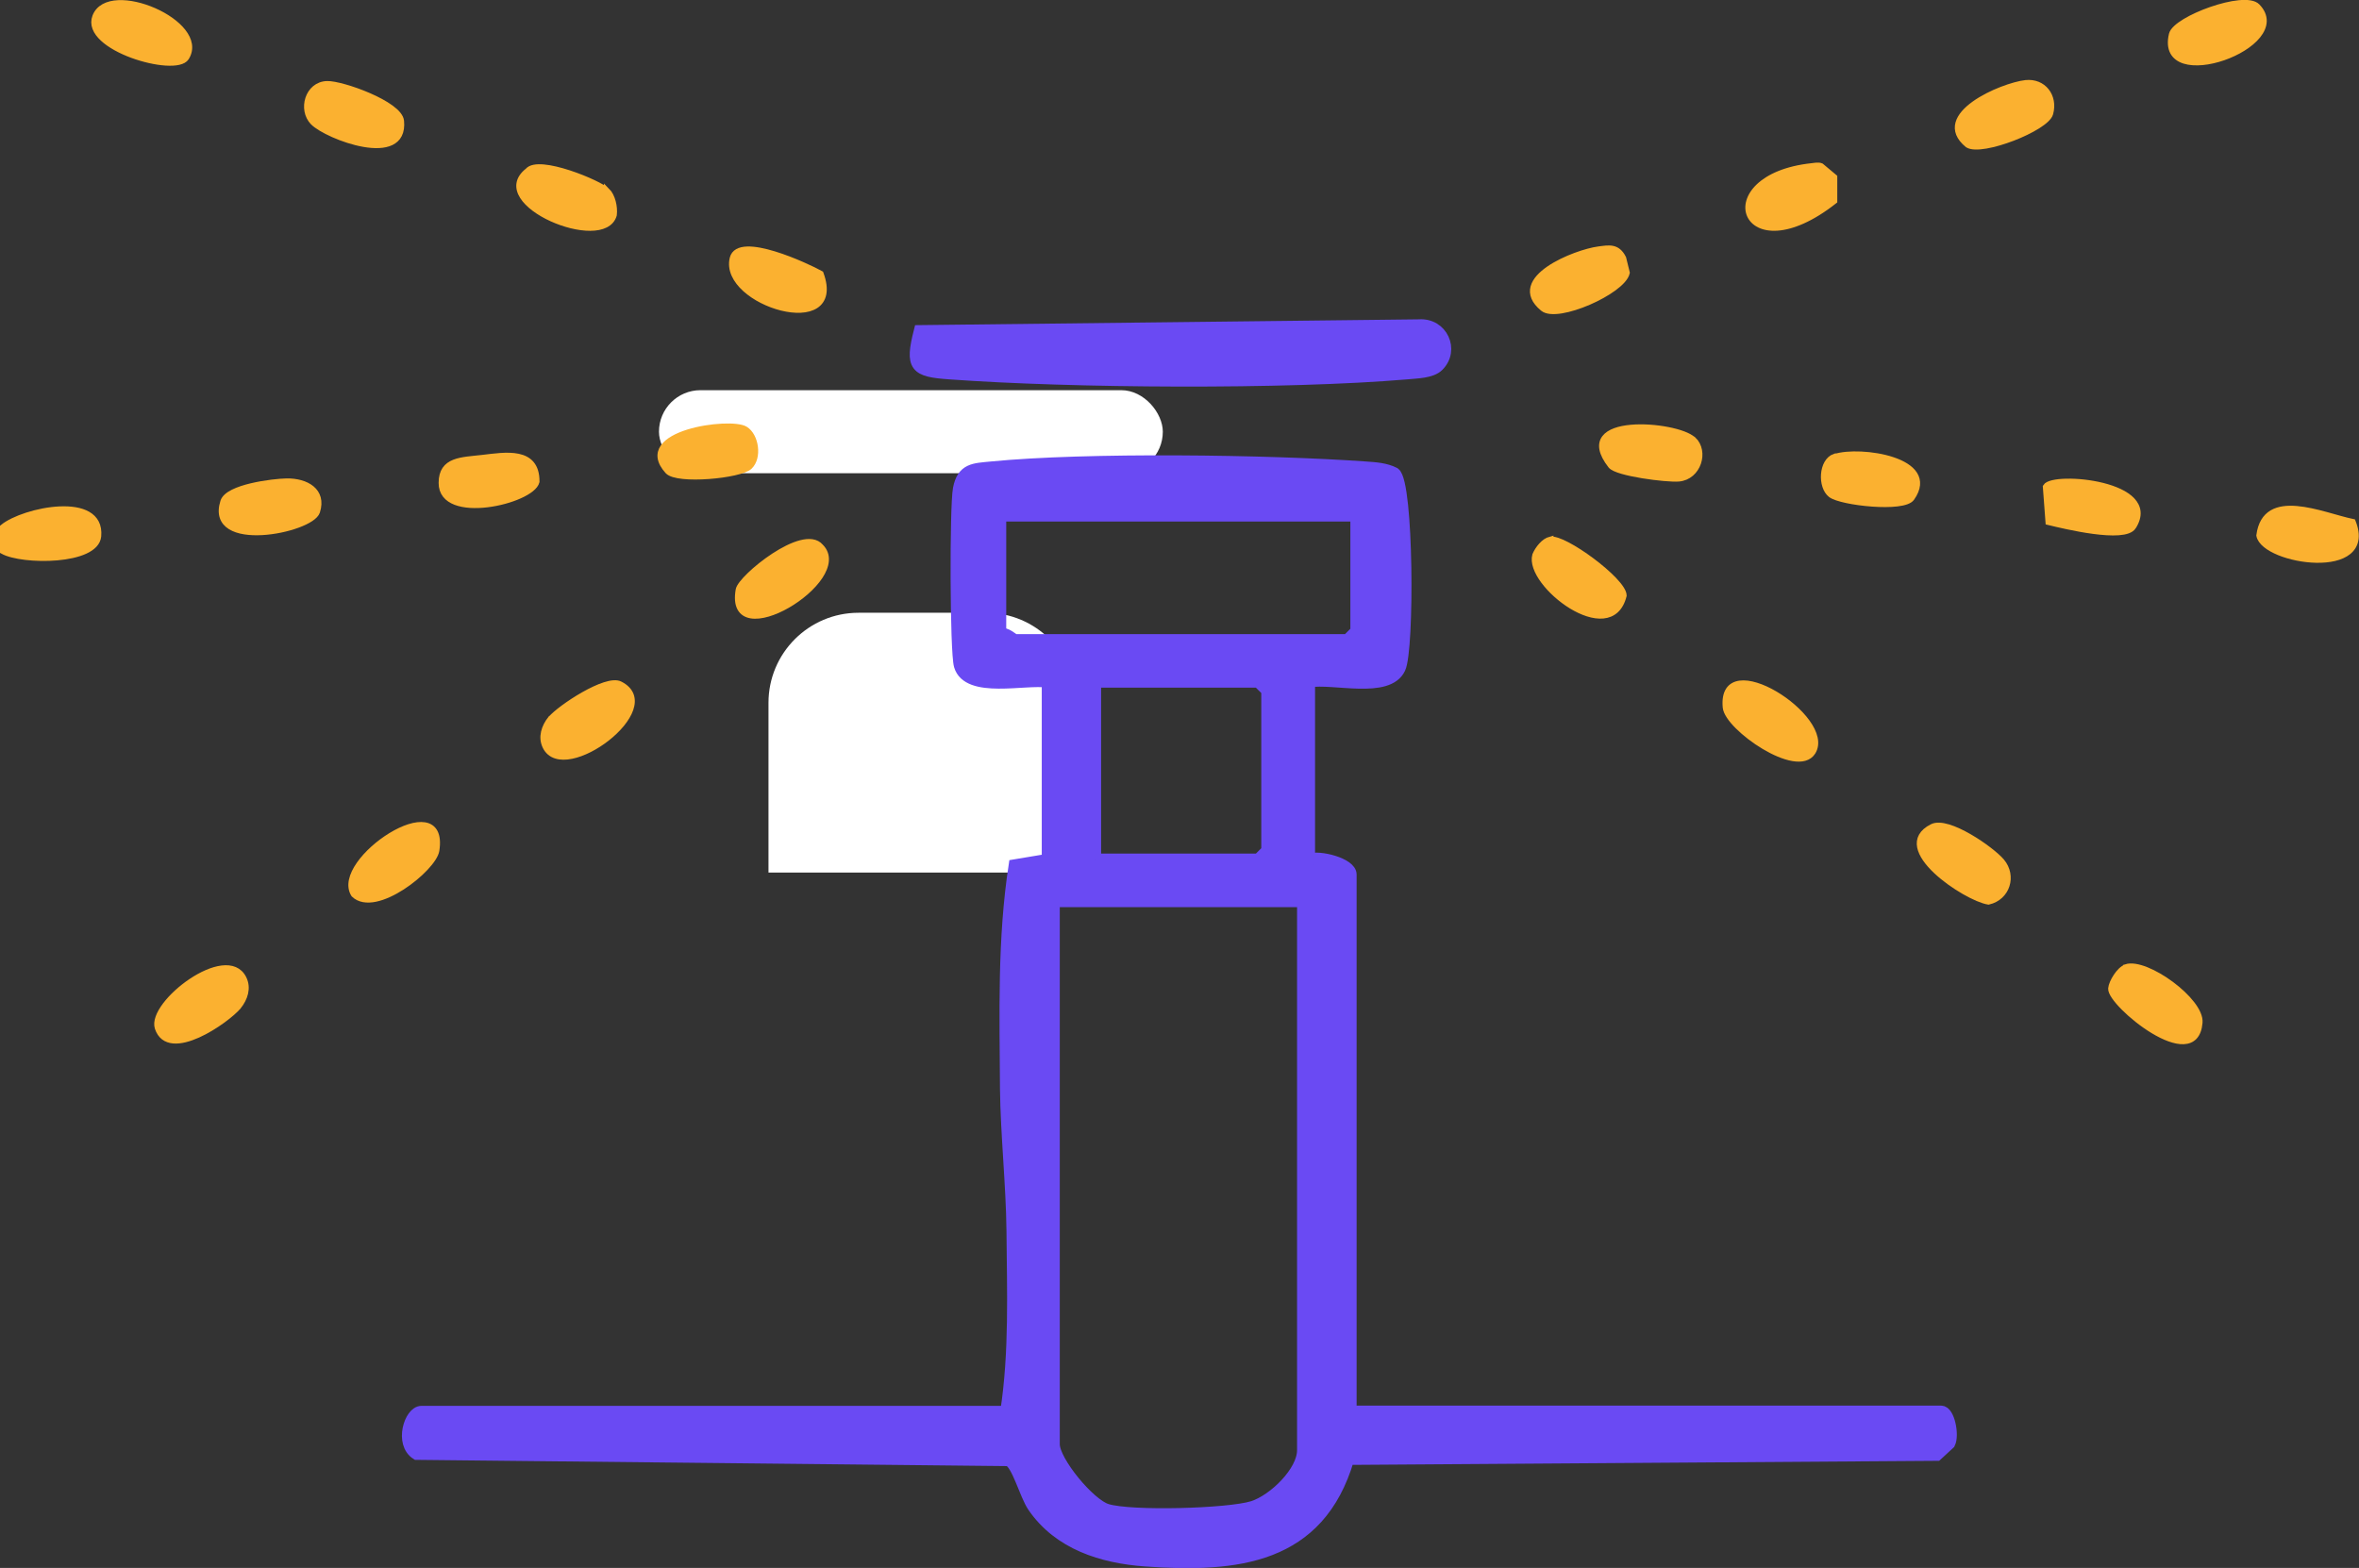 <?xml version="1.0" encoding="UTF-8"?>
<svg id="Livello_1" data-name="Livello 1" xmlns="http://www.w3.org/2000/svg" viewBox="0 0 98.23 65.3">
  <rect x="0" y="0" width="98.23" height="65.3" fill="#333333" stroke="none"/>
  <defs>
    <style>
      .cls-1 {
        fill: #fff;
      }

      .cls-2 {
        fill: #fbb130;
        stroke: #fbb130;
        stroke-width: .25px;
      }

      .cls-2, .cls-3 {
        stroke-miterlimit: 10;
      }

      .cls-3 {
        fill: #6a4af3;
        stroke: #6a4af3;
        stroke-width: .5px;
      }
    </style>
  </defs>
  <rect class="cls-1" x="27.44" y="16.25" width="20.98" height="3.46" rx="1.73" ry="1.73"/>
  <path class="cls-1" d="M35.76,25.52h5.3c2.07,0,3.75,1.68,3.75,3.75v7.07h-12.81v-7.07c0-2.07,1.68-3.75,3.75-3.75Z"/>
  <g>
    <path class="cls-3" d="M43.63,28.39c-.93-.15-3.32.48-3.66-.67-.17-.58-.18-6.63-.04-7.36.16-.84.64-.82,1.34-.89,3.96-.39,11.55-.29,15.6,0,.41.03.81.05,1.19.24.56.4.59,7.34.22,8.12-.49,1.05-2.76.37-3.77.55v7.42c.44-.16,1.73.18,1.73.62v22.37h24.59c.32,0,.51.98.34,1.32l-.52.48-24.51.17c-1.22,4.15-4.64,4.5-8.44,4.23-1.81-.13-3.6-.69-4.67-2.25-.34-.5-.66-1.8-1.04-1.93l-24.64-.26c-.69-.44-.27-1.75.2-1.75h24.35c.38-2.47.28-5.04.26-7.55-.02-1.88-.25-4.04-.27-5.91-.02-3.11-.11-6.23.36-9.3l1.38-.23v-7.42ZM56.48,21.47h-14.83v4.94c.24-.08.54.25.62.25h13.84l.37-.37v-4.82ZM45.6,35.8h6.8l.37-.37v-6.67l-.37-.37h-6.8v7.42ZM54.26,37.53h-10.38v22.62c0,.72,1.48,2.51,2.21,2.73.99.31,5.06.2,6.08-.12.88-.28,2.09-1.46,2.09-2.36v-22.86Z"/>
    <path class="cls-3" d="M59.88,15.23c-.28.28-.9.28-1.29.32-5.07.43-13.95.37-19.05,0-1.42-.1-1.62-.27-1.24-1.76l20.79-.24c.95-.07,1.45,1.03.79,1.68Z"/>
    <path class="cls-2" d="M.12,22.95v-.99c.86-.71,4.13-1.4,3.97.37-.1,1.08-3.16,1.07-3.97.62Z"/>
    <path class="cls-2" d="M75.48,31.32c-.64,1.01-3.54-1.02-3.62-1.86-.24-2.57,4.49.47,3.62,1.86Z"/>
    <path class="cls-2" d="M64.56,22.48c.54-.13,3.04,1.7,3.05,2.32-.54,2.2-4.02-.48-3.68-1.68.11-.26.36-.58.63-.65Z"/>
    <path class="cls-2" d="M22.94,29.94c.37-.45,2.31-1.74,2.88-1.44,1.91.97-2.33,4.14-3.1,2.6-.2-.4-.05-.83.21-1.16Z"/>
    <path class="cls-2" d="M34.17,22.77c1.35,1.35-3.9,4.54-3.41,1.79.09-.5,2.69-2.64,3.41-1.79Z"/>
    <path class="cls-2" d="M83.35,35.88c.5.6.23,1.49-.55,1.67-.94-.15-4.09-2.23-2.34-3.11.65-.33,2.47.94,2.89,1.44Z"/>
    <path class="cls-2" d="M9.93,41.91c-.48.58-2.9,2.28-3.36.9-.33-1.01,2.87-3.47,3.57-2.06.2.4.05.83-.21,1.16Z"/>
    <path class="cls-2" d="M88.53,40.28c.84-.27,3.14,1.4,3.06,2.31-.18,2.15-3.73-.79-3.68-1.42.02-.26.35-.8.62-.88Z"/>
    <path class="cls-2" d="M84.35,3.46c.73-.08,1.22.55,1.02,1.27-.17.61-2.85,1.66-3.43,1.3-1.49-1.22,1.43-2.46,2.41-2.57Z"/>
    <path class="cls-2" d="M25.27,7.94c.23.23.33.68.29,1.01-.43,1.51-5.27-.5-3.58-1.83.45-.55,3,.52,3.29.83Z"/>
    <path class="cls-2" d="M14.74,37.25c-.88-1.39,3.85-4.53,3.43-1.83-.12.75-2.54,2.69-3.43,1.83Z"/>
    <path class="cls-2" d="M93.99.27c1.57,1.61-4.15,3.66-3.55,1.16.16-.64,3.02-1.7,3.55-1.16Z"/>
    <path class="cls-2" d="M13.04,5.09c-.51-.52-.22-1.57.58-1.59.61-.02,3.01.83,3.08,1.54.18,1.89-3.08.64-3.66.05Z"/>
    <path class="cls-2" d="M7.75,2.4c-.44.69-4.28-.41-3.78-1.71.57-1.48,4.68.28,3.78,1.71Z"/>
    <path class="cls-2" d="M34.17,11.4c1.01,2.76-4.11,1.22-3.66-.64.25-1.01,3.12.34,3.66.64Z"/>
    <path class="cls-2" d="M66.56,10.39c.45-.06.78-.13,1.03.36l.15.61c-.17.77-2.9,1.98-3.49,1.48-1.48-1.22,1.38-2.33,2.31-2.45Z"/>
    <path class="cls-2" d="M70.51,18.31c.52.49.21,1.55-.61,1.62-.5.04-2.57-.22-2.82-.54-1.65-2.11,2.74-1.73,3.42-1.08Z"/>
    <path class="cls-2" d="M11.94,20.05c.8-.01,1.54.39,1.26,1.26-.25.77-4.55,1.64-3.9-.42.19-.6,2.06-.83,2.64-.84Z"/>
    <path class="cls-2" d="M75.45,6.92c.13-.01.25-.05.38,0l.55.46v.99c-3.84,3.02-5.23-.99-.93-1.45Z"/>
    <path class="cls-2" d="M31.21,19.43c-.39.37-3.01.62-3.4.19-1.44-1.59,2.61-2.12,3.22-1.74.44.27.58,1.17.18,1.55Z"/>
    <path class="cls-2" d="M20.09,19.07c.95-.11,2.26-.35,2.25.99-.2.81-3.96,1.69-3.95.05,0-.97.84-.94,1.7-1.04Z"/>
    <path class="cls-2" d="M97.97,21.74c.94,2.36-3.68,1.65-3.89.56.25-1.92,2.6-.83,3.89-.56Z"/>
    <path class="cls-2" d="M88.83,21.93c-.36.58-2.87-.03-3.53-.19l-.11-1.47c.31-.51,4.77-.14,3.64,1.66Z"/>
    <path class="cls-2" d="M76.41,19.03c1.03-.34,4.31.12,3.19,1.71-.33.48-2.93.19-3.36-.14s-.39-1.39.16-1.58Z"/>
  </g>
</svg>